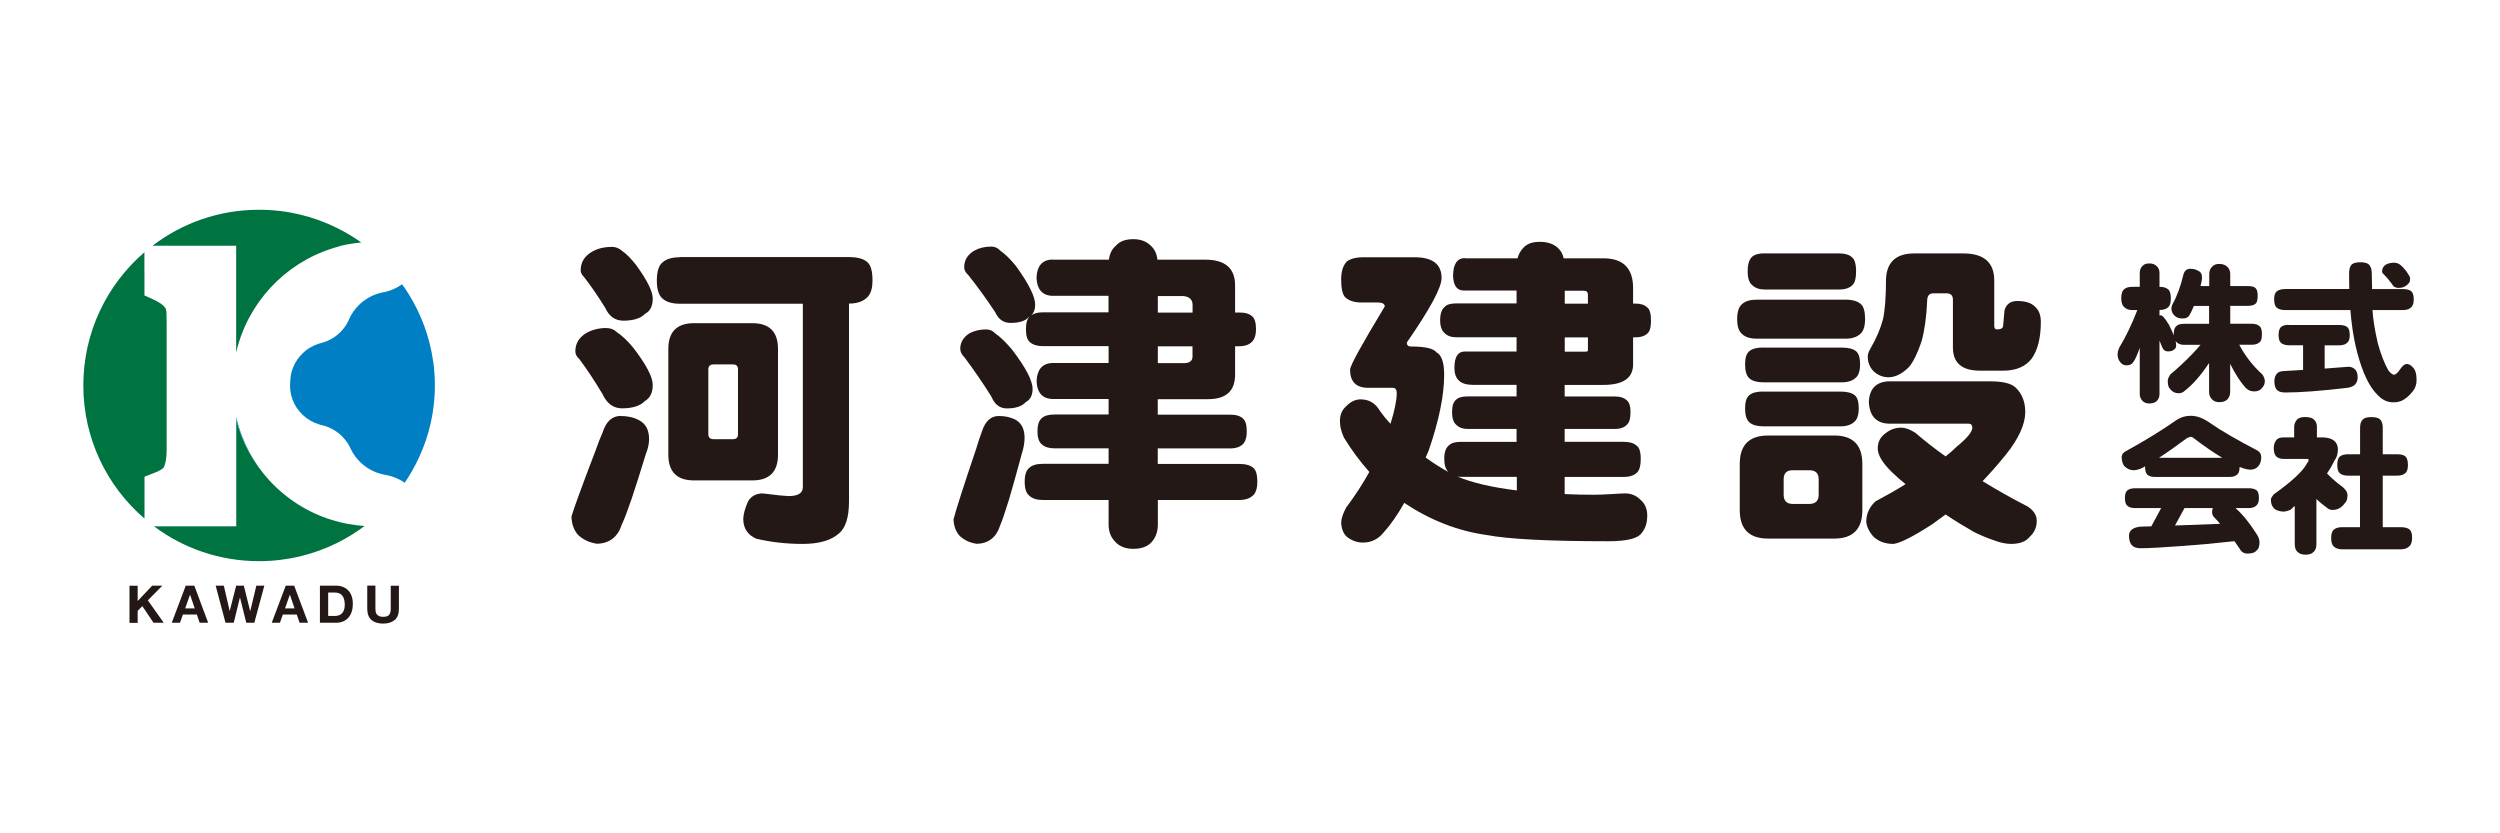 <?xml version="1.0" encoding="UTF-8"?>
<svg id="partner_x5F_kawadu_x5F_300x100" xmlns="http://www.w3.org/2000/svg" viewBox="0 0 300 100">
  <defs>
    <style>
      .cls-1 {
        fill: none;
      }

      .cls-2 {
        fill: #007440;
      }

      .cls-3 {
        fill: #231815;
      }

      .cls-4 {
        fill: #007fc5;
      }
    </style>
  </defs>
  <rect class="cls-1" width="300" height="100"/>
  <g>
    <path class="cls-3" d="M262.81,32.25c.4,0,.74.09.99.26.29.11.44.38.44.81,0,.16-.02.31-.05.44-.04.2-.08.39-.13.57h1.05v-1.43c0-.39.12-.69.35-.9.18-.22.47-.33.86-.33s.7.11.94.33c.24.21.37.51.37.9v1.43h2.15c.45,0,.75.09.9.26.16.16.24.45.24.88s-.06.72-.18.9c-.18.22-.5.33-.96.33h-2.15v2.15h2.57c.42,0,.72.09.9.26.22.14.33.45.33.96,0,.44-.06.74-.18.9-.22.27-.57.4-1.05.4h-1.49c.71,1.35,1.64,2.54,2.79,3.58.18.28.28.55.28.79,0,.32-.12.59-.35.83-.2.27-.51.4-.94.4s-.79-.17-1.08-.51c-.56-.63-1.15-1.53-1.75-2.72-.01-.04-.02-.07-.04-.09v3.38c0,.32-.09.59-.26.81-.21.28-.56.42-1.05.42-.42,0-.73-.14-.94-.42-.18-.21-.28-.48-.28-.81v-3.47c-.98,1.48-1.96,2.6-2.94,3.35-.18.18-.42.28-.72.28-.42,0-.75-.17-1.01-.5-.2-.17-.29-.51-.29-1.01,0-.2.12-.46.35-.79.8-.65,1.66-1.45,2.59-2.41.33-.34.66-.71.99-1.1h-1.98c-.37,0-.66-.1-.88-.31-.05-.04-.09-.08-.13-.13.05.2.07.37.07.51,0,.23-.09.4-.26.5-.15.15-.4.22-.75.22-.28,0-.5-.15-.64-.44-.12-.29-.24-.58-.35-.86v6.4c0,.31-.08.56-.24.75-.2.27-.53.4-.99.4-.39,0-.69-.14-.88-.4-.17-.2-.26-.45-.26-.75v-5.53c-.31.88-.57,1.46-.79,1.73-.16.25-.42.37-.79.37-.32,0-.57-.12-.75-.37-.22-.26-.33-.57-.33-.94,0-.25.07-.53.22-.85.76-1.25,1.48-2.74,2.15-4.47h-.57c-.42,0-.74-.11-.97-.33-.26-.2-.39-.56-.39-1.1s.13-.91.39-1.1c.18-.17.51-.26.97-.26h.86v-1.65c0-.37.11-.65.33-.85.17-.21.44-.31.81-.31s.66.1.88.31c.23.2.35.48.35.85v1.65c.45,0,.78.09.99.27.24.16.37.52.37,1.08,0,.48-.07.81-.22.99-.23.29-.61.44-1.14.44v.66s.09-.02.13-.02c.12,0,.22.05.29.15.22.22.46.55.72.99.24.49.44.92.59,1.29-.01-.06-.02-.13-.02-.2,0-.48.12-.8.35-.97.17-.16.46-.24.88-.24h3.01v-2.15h-1.82c-.16.39-.34.77-.55,1.14-.15.24-.41.37-.79.37-.44,0-.78-.12-1.01-.37-.23-.21-.35-.5-.35-.86,0-.12.04-.27.11-.44.55-.98.99-2.17,1.32-3.57.13-.48.4-.72.79-.72Z"/>
    <path class="cls-3" d="M274.21,34.68h7.7c-.01-.6-.02-1.22-.02-1.86,0-.49.1-.85.31-1.08.21-.18.56-.27,1.05-.27.42,0,.73.07.96.22.27.23.4.59.4,1.07l.04,1.93h3.71c.47,0,.8.09,1.01.28.18.16.28.48.28.96,0,.39-.08.69-.24.88-.23.27-.58.4-1.05.4h-3.66c.06,1.09.28,2.42.64,3.99.39,1.4.82,2.49,1.29,3.29.28.32.5.48.64.48.21,0,.47-.24.79-.72.27-.38.51-.57.72-.57.29,0,.54.13.75.39.31.28.46.8.46,1.54,0,.53-.16.99-.48,1.38-.43.53-.85.88-1.25,1.07-.29.15-.65.22-1.07.22-.71,0-1.34-.3-1.89-.9-.62-.61-1.18-1.52-1.67-2.72-.64-1.65-1.08-3.41-1.34-5.26-.1-.67-.18-1.4-.24-2.19h-7.85c-.43,0-.76-.1-.99-.29-.21-.18-.31-.51-.31-.99s.1-.8.31-.96c.21-.18.54-.28.99-.28ZM274.63,39h6.1c.45,0,.77.09.96.27.18.15.28.46.28.94,0,.38-.07.66-.22.83-.22.27-.56.4-1.01.4h-1.78v2.79c.97-.07,1.92-.15,2.87-.22.32,0,.59.12.83.37.17.22.26.51.26.86,0,.38-.1.68-.31.9-.16.18-.44.31-.85.39-3.22.38-5.73.57-7.54.57-.48,0-.82-.11-1.01-.33-.17-.2-.27-.51-.29-.96,0-.47.12-.81.37-1.03.14-.16.42-.24.86-.26.75-.05,1.49-.09,2.22-.13v-2.96h-1.73c-.4,0-.71-.1-.92-.29-.2-.17-.29-.48-.29-.94s.1-.78.29-.96c.2-.17.5-.26.92-.26ZM287.21,31.52c.36,0,.64.1.86.29.18.14.42.39.7.75.29.42.44.69.44.83,0,.31-.05.51-.17.61-.32.37-.72.55-1.19.55-.39,0-.66-.15-.79-.44-.32-.44-.69-.88-1.12-1.3-.06-.07-.09-.14-.09-.2,0-.39.15-.68.46-.86.28-.15.58-.22.9-.22Z"/>
    <path class="cls-3" d="M262.95,49.9c.72,0,1.51.31,2.35.92,1.23.86,3.09,1.94,5.61,3.25.29.18.44.45.44.79,0,.45-.12.82-.35,1.08-.23.28-.55.42-.94.42-.36,0-.79-.11-1.31-.33v.04c0,.36-.07.62-.2.79-.21.24-.52.37-.94.37h-9.06c-.38,0-.67-.09-.86-.26-.18-.17-.28-.47-.28-.9v-.11c-.11.06-.21.12-.31.18-.43.2-.78.29-1.05.29-.44,0-.83-.18-1.16-.53-.2-.29-.29-.67-.29-1.12.04-.28.21-.5.51-.64,2.25-1.24,4.25-2.46,5.99-3.68.55-.38,1.16-.57,1.84-.57ZM256.19,58.59h13.66c.44,0,.76.09.96.26.17.15.26.45.26.9,0,.37-.07.64-.22.83-.22.26-.55.39-.99.39h-1.6c.86.76,1.71,1.81,2.55,3.14.22.33.33.65.33.96,0,.49-.11.81-.33.96-.2.27-.56.4-1.1.4-.43,0-.74-.19-.94-.57-.2-.29-.41-.6-.64-.92-2.12.24-4.16.43-6.12.57-2.48.18-4.19.28-5.15.28s-1.38-.5-1.38-1.51c0-.6.43-.96,1.3-1.08.47-.01.92-.02,1.38-.04l1.18-2.19h-3.14c-.4,0-.71-.09-.92-.28-.2-.17-.29-.48-.29-.94s.1-.74.29-.9c.2-.17.5-.26.92-.26ZM259.09,54.94h7.59c-1.05-.63-2.18-1.4-3.38-2.32-.16-.13-.28-.2-.35-.2-.16,0-.34.06-.55.18-1.24.92-2.34,1.7-3.31,2.33ZM266.41,62.86c-.18-.22-.38-.44-.59-.66-.25-.22-.37-.46-.37-.72,0-.2.03-.37.09-.51h-3.4l-1.14,2.09c1.89-.06,3.69-.13,5.4-.2Z"/>
    <path class="cls-3" d="M276.67,50.05c.45,0,.78.09.97.27.26.22.39.51.39.88v1.29h.79c1.09.05,1.67.5,1.73,1.36,0,.59-.13,1.05-.39,1.38-.26.54-.56,1.07-.92,1.58.61.63,1.24,1.17,1.89,1.64.16.14.25.23.28.29.2.2.29.44.29.72,0,.43-.12.75-.35.96-.37.51-.85.77-1.45.77-.21,0-.39-.05-.55-.17-.5-.36-.96-.73-1.38-1.14v5.4c0,.46-.12.79-.37.97-.18.21-.5.31-.94.31-.42,0-.72-.1-.92-.31-.25-.18-.37-.51-.37-.97v-4.56c-.07.06-.15.12-.22.17-.18.28-.56.45-1.14.51-.61-.05-1.02-.21-1.21-.5-.2-.21-.29-.53-.29-.96,0-.15.12-.36.37-.64,2.18-1.56,3.5-2.79,3.95-3.69.13-.15.2-.28.2-.39,0-.1-.05-.15-.15-.15h-2.87c-.36,0-.65-.1-.88-.31-.18-.21-.28-.54-.28-.99s.14-.83.42-1.08c.18-.13.43-.2.74-.2h1.29v-1.29c0-.32.13-.62.39-.9.2-.17.52-.26.97-.26ZM281.78,54.51h1.43v-3.16c0-.47.1-.8.31-.99.18-.21.53-.31,1.05-.31s.86.1,1.05.29c.21.21.31.55.31,1.01v3.16h1.73c.47,0,.8.09,1.01.28.18.17.28.51.28,1.01,0,.39-.07.69-.22.88-.23.27-.59.4-1.07.4h-1.73v6.18h2.15c.5,0,.86.1,1.08.29.2.17.29.51.29,1.01,0,.42-.09.72-.26.92-.25.29-.62.44-1.12.44h-6.97c-.45,0-.8-.11-1.03-.33-.22-.18-.33-.53-.33-1.03s.11-.84.33-1.01c.22-.2.56-.29,1.03-.29h2.1v-6.18h-1.43c-.44,0-.77-.1-.99-.29-.21-.18-.31-.51-.31-.99,0-.5.1-.84.31-1.01.21-.18.54-.28.99-.28Z"/>
    <path class="cls-3" d="M74.48,49.92c.85,0,1.59.17,2.22.51.79.42,1.19,1.18,1.19,2.26,0,.55-.13,1.16-.4,1.82-.66,2.17-1.23,3.97-1.71,5.39-.48,1.4-.86,2.41-1.15,3.01-.48,1.51-1.47,2.29-2.97,2.34-.85-.11-1.59-.44-2.22-.99-.53-.53-.82-1.28-.87-2.26.32-1.08,1.3-3.77,2.94-8.05.26-.77.53-1.44.79-2.02.42-1.35,1.15-2.02,2.18-2.02ZM72.78,39.37c.5,0,.91.16,1.23.48.61.4,1.26,1.01,1.94,1.82,1.59,2.06,2.38,3.57,2.38,4.52s-.32,1.57-.95,1.94c-.56.58-1.47.87-2.74.87-1.03,0-1.81-.57-2.34-1.71-.93-1.56-1.85-2.96-2.78-4.2-.32-.29-.48-.59-.48-.91,0-.98.46-1.73,1.39-2.26.69-.37,1.47-.56,2.34-.56ZM73.37,29.62c.5,0,.92.16,1.27.48.5.34,1.06.9,1.67,1.67,1.35,1.85,2.02,3.2,2.02,4.05,0,.9-.3,1.51-.91,1.83-.53.55-1.4.83-2.62.83-.98,0-1.71-.51-2.18-1.55-.85-1.37-1.69-2.6-2.54-3.69-.26-.26-.4-.53-.4-.79,0-.98.46-1.73,1.39-2.26.66-.37,1.43-.56,2.3-.56ZM81.58,30.85h20.31c1.03,0,1.77.21,2.22.63.4.37.59,1.1.59,2.18,0,.85-.17,1.48-.52,1.9-.5.58-1.27.87-2.3.87v23.72c0,1.9-.4,3.19-1.19,3.85-.95.85-2.41,1.27-4.36,1.27s-3.85-.21-5.59-.63c-1.01-.45-1.52-1.22-1.55-2.3,0-.56.18-1.27.56-2.14.34-.61.89-.94,1.63-.99.18,0,.46.03.83.08.98.13,1.79.21,2.42.24,1.14,0,1.71-.36,1.71-1.07v-22.01h-14.75c-.93,0-1.63-.21-2.1-.63-.45-.4-.67-1.11-.67-2.14,0-1.08.22-1.81.67-2.18.45-.42,1.15-.63,2.1-.63ZM83.29,38.78h6.98c2.06,0,3.09,1.03,3.09,3.09v12.69c0,2.06-1.03,3.09-3.09,3.09h-6.98c-2.06,0-3.09-1.03-3.09-3.09v-12.69c0-2.06,1.03-3.09,3.09-3.09ZM87.97,52.7c.4,0,.59-.2.59-.6v-7.77c0-.4-.2-.6-.59-.6h-2.34c-.42,0-.63.2-.63.6v7.77c0,.4.21.6.63.6h2.34Z"/>
    <path class="cls-3" d="M119.86,49.92c.79,0,1.48.16,2.06.48.69.42,1.03,1.14,1.03,2.14,0,.58-.11,1.2-.32,1.86-.61,2.25-1.12,4.1-1.55,5.55-.45,1.45-.81,2.5-1.07,3.13-.45,1.4-1.38,2.13-2.78,2.18-.79-.11-1.47-.41-2.02-.91-.48-.48-.74-1.15-.79-2.02.29-1.14,1.19-3.94,2.7-8.41.24-.82.48-1.53.71-2.14.4-1.24,1.07-1.86,2.02-1.86ZM118.32,39.53c.45,0,.82.16,1.11.48.61.42,1.27,1.06,1.98,1.9,1.67,2.17,2.5,3.76,2.5,4.76,0,.77-.28,1.3-.83,1.59-.45.5-1.2.75-2.26.75-.85,0-1.47-.48-1.86-1.43-1.08-1.72-2.16-3.28-3.21-4.68-.34-.34-.52-.69-.52-1.03,0-.79.38-1.43,1.15-1.9.58-.29,1.23-.44,1.94-.44ZM126.21,31.16h6.86c.08-.71.36-1.27.83-1.67.45-.53,1.15-.79,2.1-.79.87,0,1.57.26,2.1.79.45.4.71.95.79,1.67h5.75c2.38,0,3.57,1.03,3.57,3.09v3.25h.48c.74,0,1.27.16,1.59.48.29.24.44.75.44,1.55,0,.61-.13,1.07-.4,1.39-.34.42-.89.63-1.63.63h-.48v3.41c0,1.96-1.08,2.94-3.25,2.94h-6.03v1.86h8.69c.71,0,1.23.16,1.55.48.29.24.44.75.44,1.55,0,.61-.12,1.07-.36,1.39-.34.42-.89.63-1.63.63h-8.69v1.86h9.76c.79,0,1.36.16,1.71.48.32.26.48.82.48,1.67,0,.66-.13,1.16-.4,1.51-.4.45-.99.67-1.78.67h-9.76v2.93c0,.77-.2,1.41-.6,1.94-.48.66-1.26.99-2.34.99-1.01,0-1.77-.33-2.3-.99-.45-.5-.67-1.15-.67-1.94v-2.93h-7.89c-.71,0-1.26-.17-1.63-.52-.37-.29-.55-.85-.55-1.67s.18-1.37.55-1.67c.34-.32.89-.48,1.63-.48h7.89v-1.86h-6.51c-.66,0-1.16-.16-1.51-.48-.34-.29-.52-.81-.52-1.55s.17-1.3.52-1.59c.32-.29.82-.44,1.51-.44h6.51v-1.86h-6.82c-1.16-.08-1.77-.79-1.82-2.14.05-1.37.66-2.1,1.82-2.18h6.82v-2.02h-7.89c-.66,0-1.18-.16-1.55-.48-.32-.26-.48-.78-.48-1.55s.16-1.28.48-1.55c-.05.05-.11.09-.16.12-.42.45-1.15.67-2.18.67-.82,0-1.43-.42-1.82-1.27-1.08-1.64-2.16-3.12-3.21-4.44-.34-.32-.52-.63-.52-.95,0-.87.41-1.55,1.23-2.02.58-.32,1.26-.48,2.02-.48.42,0,.78.16,1.07.48.58.4,1.22,1.02,1.9,1.86,1.53,2.12,2.3,3.66,2.3,4.64,0,.56-.16.98-.48,1.27.34-.24.81-.36,1.39-.36h7.89v-1.98h-6.82c-1.16-.08-1.77-.81-1.82-2.18.05-1.37.66-2.1,1.82-2.18ZM138.94,35.53v1.98h4.17v-.91c0-.63-.36-.99-1.07-1.07h-3.09ZM138.94,41.56v2.02h3.09c.71,0,1.07-.26,1.07-.79v-1.23h-4.17Z"/>
    <path class="cls-3" d="M175.83,31h6.27c.13-.5.37-.92.71-1.27.42-.48,1.08-.71,1.98-.71s1.61.24,2.14.71c.37.34.61.77.71,1.27h4.92c2.27.05,3.41,1.24,3.41,3.57v1.86h.28c.63,0,1.1.15,1.39.44.32.21.48.74.48,1.59,0,.66-.09,1.12-.28,1.39-.32.42-.85.63-1.59.63h-.28v3.25c0,1.64-1.19,2.46-3.57,2.46h-4.64v1.39h6.03c.61,0,1.06.13,1.35.4.34.21.52.7.52,1.47,0,.69-.11,1.15-.32,1.39-.32.42-.83.63-1.55.63h-6.03v1.55h7.1c.69,0,1.19.15,1.51.44.34.21.52.74.52,1.59,0,.71-.11,1.22-.32,1.51-.34.45-.91.67-1.71.67h-7.1v2.06c1.11.05,2.29.08,3.53.08.56,0,1.26-.03,2.1-.08.77-.05,1.31-.08,1.62-.08.71,0,1.31.24,1.79.71.58.48.87,1.12.87,1.94,0,.87-.22,1.57-.67,2.1-.45.66-1.79.99-4.01.99-7.11,0-11.98-.25-14.6-.75-3.44-.48-6.73-1.76-9.88-3.85-.82,1.45-1.64,2.63-2.46,3.53-.66.82-1.49,1.23-2.5,1.23-.69,0-1.32-.23-1.9-.67-.42-.37-.66-.93-.71-1.67,0-.5.2-1.12.6-1.86,1.08-1.45,2.01-2.88,2.78-4.28-1.11-1.24-2.13-2.62-3.05-4.12-.32-.71-.48-1.36-.48-1.94,0-.77.24-1.36.71-1.78.53-.56,1.11-.85,1.75-.87,1.03,0,1.81.46,2.34,1.39.4.56.82,1.07,1.27,1.55.5-1.61.75-2.84.75-3.69,0-.42-.16-.63-.48-.63h-2.94c-1.45,0-2.18-.73-2.18-2.18,0-.48,1.39-3,4.16-7.58,0-.32-.28-.48-.83-.48h-1.94c-.87,0-1.53-.21-1.98-.63-.32-.34-.48-1.06-.48-2.14,0-.98.24-1.71.71-2.18.48-.32,1.11-.48,1.9-.48h6.19c2.17,0,3.25.83,3.25,2.5,0,1.14-1.39,3.72-4.17,7.73,0,.32.16.48.48.48,1.72,0,2.75.24,3.09.71.61.32.91,1.22.91,2.7,0,2.46-.62,5.49-1.86,9.08-.13.29-.25.57-.36.83.9.66,1.81,1.24,2.74,1.74-.34-.32-.51-.85-.51-1.59,0-.79.2-1.33.59-1.63.26-.26.74-.4,1.43-.4h6.66v-1.55h-5.91c-.56,0-.99-.16-1.31-.48-.34-.26-.52-.78-.52-1.55s.17-1.24.52-1.51c.26-.24.7-.36,1.31-.36h5.91v-1.39h-5.28c-1.45,0-2.18-.67-2.18-2.02s.42-1.98,1.27-1.98h6.19v-1.71h-7.3c-.56,0-.99-.16-1.31-.48-.37-.29-.56-.81-.56-1.55,0-.79.18-1.33.56-1.63.24-.26.67-.4,1.31-.4h7.3v-1.55h-6.35c-.79,0-1.22-.57-1.27-1.71,0-1.45.48-2.18,1.43-2.18ZM174.88,57.18c1.74.74,4.12,1.3,7.14,1.67v-1.63h-6.66c-.16,0-.32-.01-.48-.04ZM187.77,34.89v1.55h2.78v-1.07c0-.32-.16-.48-.48-.48h-2.3ZM187.77,40.49v1.71h2.46c.21,0,.32-.05.32-.16v-1.55h-2.78Z"/>
    <path class="cls-3" d="M210.79,35.96h10.71c.85,0,1.45.19,1.83.56.32.29.48.89.48,1.78,0,.71-.13,1.24-.4,1.59-.42.5-1.06.75-1.9.75h-10.71c-.77,0-1.35-.18-1.74-.55-.4-.32-.6-.91-.6-1.79s.2-1.51.6-1.82c.37-.34.95-.52,1.74-.52ZM212.18,52.26h7.93c2.25,0,3.37,1.14,3.37,3.41v5.55c0,2.27-1.12,3.41-3.37,3.41h-7.93c-2.27,0-3.41-1.14-3.41-3.41v-5.55c0-2.27,1.14-3.41,3.41-3.41ZM211.58,41.71h9.44c.79,0,1.36.15,1.71.44.32.26.48.79.48,1.59,0,.66-.13,1.15-.4,1.47-.4.45-.99.67-1.78.67h-9.44c-.74,0-1.3-.16-1.67-.48-.34-.32-.51-.87-.51-1.67s.17-1.32.51-1.59c.34-.29.9-.44,1.67-.44ZM211.58,46.99h9.28c.79,0,1.36.15,1.71.44.32.26.48.79.48,1.59,0,.66-.13,1.15-.4,1.47-.4.45-.99.67-1.78.67h-9.28c-.74,0-1.3-.16-1.67-.48-.34-.32-.51-.87-.51-1.67s.17-1.32.51-1.59c.34-.29.9-.44,1.67-.44ZM211.74,30.41h8.96c.69,0,1.19.15,1.51.44.34.24.52.81.52,1.71,0,.74-.11,1.24-.32,1.51-.34.45-.91.67-1.71.67h-8.96c-.61,0-1.1-.17-1.47-.52-.37-.29-.55-.85-.55-1.67s.18-1.43.55-1.75c.29-.26.78-.4,1.47-.4ZM217.13,60.47c.74,0,1.11-.37,1.11-1.11v-1.86c0-.71-.37-1.07-1.11-1.07h-2.02c-.71,0-1.07.36-1.07,1.07v1.86c0,.74.36,1.11,1.07,1.11h2.02ZM226.61,45.76h12.22c1.51,0,2.52.25,3.05.75.77.74,1.15,1.72,1.15,2.94,0,1.45-.77,3.15-2.3,5.08-.93,1.14-1.86,2.21-2.82,3.21,1.72,1.06,3.53,2.08,5.43,3.05.71.48,1.07,1.04,1.07,1.71,0,.77-.28,1.4-.83,1.9-.45.58-1.2.87-2.26.87-.63,0-1.36-.16-2.18-.48-.71-.24-1.47-.56-2.26-.95-1.16-.66-2.3-1.36-3.41-2.1-.53.4-1.07.79-1.63,1.19-2.3,1.48-3.85,2.26-4.64,2.34-1.01,0-1.81-.31-2.42-.91-.55-.66-.83-1.28-.83-1.86.03-.9.4-1.68,1.11-2.34,1.3-.69,2.5-1.37,3.61-2.06-.56-.45-1.1-.92-1.63-1.43-1.14-1.11-1.71-2.06-1.71-2.86s.33-1.41.99-1.86c.53-.42,1.14-.63,1.83-.63.5,0,1.07.21,1.71.63,1.14.98,2.34,1.92,3.61,2.82.48-.37.91-.75,1.31-1.15,1.27-1.03,1.9-1.8,1.9-2.3,0-.32-.16-.48-.48-.48h-9.6c-1.48-.08-2.26-.95-2.34-2.62.08-1.56.86-2.38,2.34-2.46ZM235.58,30.41c2.49,0,3.73,1.08,3.73,3.25v5.43c0,.29.1.44.32.44.5,0,.75-.16.75-.48.05-.63.1-1.24.16-1.82.21-.74.73-1.11,1.55-1.11.95,0,1.65.22,2.1.67.48.42.71,1.03.71,1.82,0,1.93-.37,3.41-1.11,4.44-.74.95-1.88,1.43-3.41,1.43h-2.78c-2.17,0-3.25-.93-3.25-2.78v-5.75c0-.5-.26-.75-.79-.75h-1.55c-.5,0-.75.3-.75.91-.08,1.88-.3,3.49-.67,4.84-.48,1.43-.98,2.46-1.51,3.09-.82.82-1.64,1.23-2.46,1.23-.69,0-1.3-.25-1.82-.75-.45-.48-.67-1.06-.67-1.74,0-.26.1-.58.32-.95.71-1.22,1.21-2.39,1.51-3.53.24-1.11.36-2.71.36-4.8.08-2.06,1.22-3.09,3.41-3.09h5.87Z"/>
    <path class="cls-3" d="M16.52,70.28v1.84l1.74-1.84h1.22l-1.74,1.76,1.91,2.69h-1.23l-1.34-2-.56.57v1.44h-.98v-4.45h.98Z"/>
    <path class="cls-3" d="M23.32,70.28l1.66,4.45h-1.02l-.34-.99h-1.67l-.35.99h-.99l1.68-4.45h1ZM23.37,73.01l-.56-1.64h-.01l-.58,1.64h1.15Z"/>
    <path class="cls-3" d="M29.55,74.73l-.75-3.03h-.01l-.74,3.03h-.99l-1.18-4.45h.98l.7,3.03h.01l.77-3.03h.92l.76,3.06h.01l.73-3.06h.96l-1.2,4.45h-.97Z"/>
    <path class="cls-3" d="M35.3,70.28l1.67,4.45h-1.02l-.34-.99h-1.67l-.35.99h-.98l1.68-4.45h1ZM35.35,73.01l-.56-1.64h-.01l-.58,1.64h1.15Z"/>
    <path class="cls-3" d="M40.33,70.28c.29,0,.56.04.8.14.25.09.46.23.64.41.18.18.32.41.42.68.1.28.15.6.15.97,0,.32-.04.62-.13.9-.08.27-.21.51-.38.71-.17.2-.38.36-.63.47-.25.11-.55.17-.89.17h-1.92v-4.45h1.92ZM40.26,73.91c.14,0,.28-.03.41-.07.13-.05.25-.12.36-.23.1-.11.19-.25.25-.41.06-.17.09-.38.09-.63,0-.22-.02-.43-.07-.61-.04-.18-.12-.34-.21-.47-.1-.13-.23-.23-.4-.29-.16-.07-.37-.1-.61-.1h-.7v2.81h.87Z"/>
    <path class="cls-3" d="M47.37,74.39c-.34.29-.8.44-1.4.44s-1.07-.15-1.4-.44c-.33-.29-.5-.74-.5-1.35v-2.77h.98v2.77c0,.12.01.24.03.36.02.12.06.22.13.31.07.09.16.16.28.22.12.06.28.09.48.09.35,0,.59-.08.72-.23.13-.16.2-.4.2-.73v-2.77h.98v2.77c0,.61-.17,1.05-.5,1.35Z"/>
    <polygon class="cls-4" points="17.34 35.33 17.34 32.62 17.33 32.62 17.33 35.33 17.34 35.33"/>
    <path class="cls-4" d="M28.35,50.36c.72,2.77,2.11,5.27,3.99,7.31-1.92-2.12-3.33-4.74-3.99-7.63v.32Z"/>
    <path class="cls-2" d="M17.34,57.2c.68-.3,2.14-.7,2.35-1.19.21-.49.31-1.2.31-2.1v-15.11c0-.91-.02-1.44-.06-1.59-.15-.76-1.7-1.34-2.61-1.76v-.12h0v-5.06c-4.49,3.87-7.33,9.59-7.33,15.98s2.84,12.12,7.34,15.98v-5.04Z"/>
    <path class="cls-4" d="M38.86,48.58h.02s0,0-.02,0Z"/>
    <polygon class="cls-4" points="38.84 48.57 38.86 48.58 38.84 48.57 38.84 48.57"/>
    <path class="cls-4" d="M38.84,48.57s.01,0,.02,0h-.02Z"/>
    <path class="cls-4" d="M38.88,48.58s0,0-.02,0h.02Z"/>
    <path class="cls-4" d="M51.97,43.32c-.41-2.9-1.43-5.61-2.91-8-.26-.42-.53-.82-.81-1.21-.61.44-1.3.76-2.07.93-.12.03-.24.05-.36.07-1.76.39-3.21,1.59-3.92,3.17-.03.06-.05.13-.08.19-.59,1.27-1.72,2.24-3.11,2.65-.12.03-.25.05-.36.09-.03,0-.05.02-.08.02l.07-.02c-.75.23-1.46.63-2.05,1.22-.95.93-1.43,2.12-1.46,3.33-.15,1.46.35,2.96,1.52,4.05.58.54,1.26.92,1.98,1.13h0s.06.02.09.03c.14.04.28.07.42.1,1.39.39,2.54,1.35,3.16,2.61.03.06.06.13.09.19.75,1.57,2.23,2.74,4.01,3.09.12.01.23.03.34.06.78.16,1.5.47,2.13.91.28-.42.55-.84.8-1.28,1.41-2.42,2.35-5.14,2.68-8.03.1-.86.15-1.74.13-2.63,0-.91-.08-1.8-.2-2.68ZM38.86,48.58s-.01,0-.02,0h0,0,0,.02s.02,0,.02,0h-.02s.02,0,.02,0h-.02Z"/>
    <path class="cls-2" d="M43.34,29.09c-.91-.65-1.86-1.22-2.87-1.72-2.83-1.41-6.01-2.2-9.39-2.2-4.81,0-9.24,1.61-12.78,4.32h3.67s6.37,0,6.37,0h0v12.8c1.37-5.91,5.78-10.65,11.5-12.47.3-.1.59-.18.9-.26,0,0-.02-.01-.03-.02.85-.21,1.73-.36,2.63-.44Z"/>
    <path class="cls-2" d="M39.84,62.4c-2.91-.89-5.48-2.55-7.5-4.73-1.89-2.04-3.28-4.53-3.99-7.31v12.8h-9.87c3.52,2.63,7.88,4.18,12.61,4.18,3.38,0,6.58-.8,9.41-2.21,1.15-.58,2.24-1.25,3.25-2.01-1.35-.09-2.66-.33-3.91-.72Z"/>
  </g>
</svg>